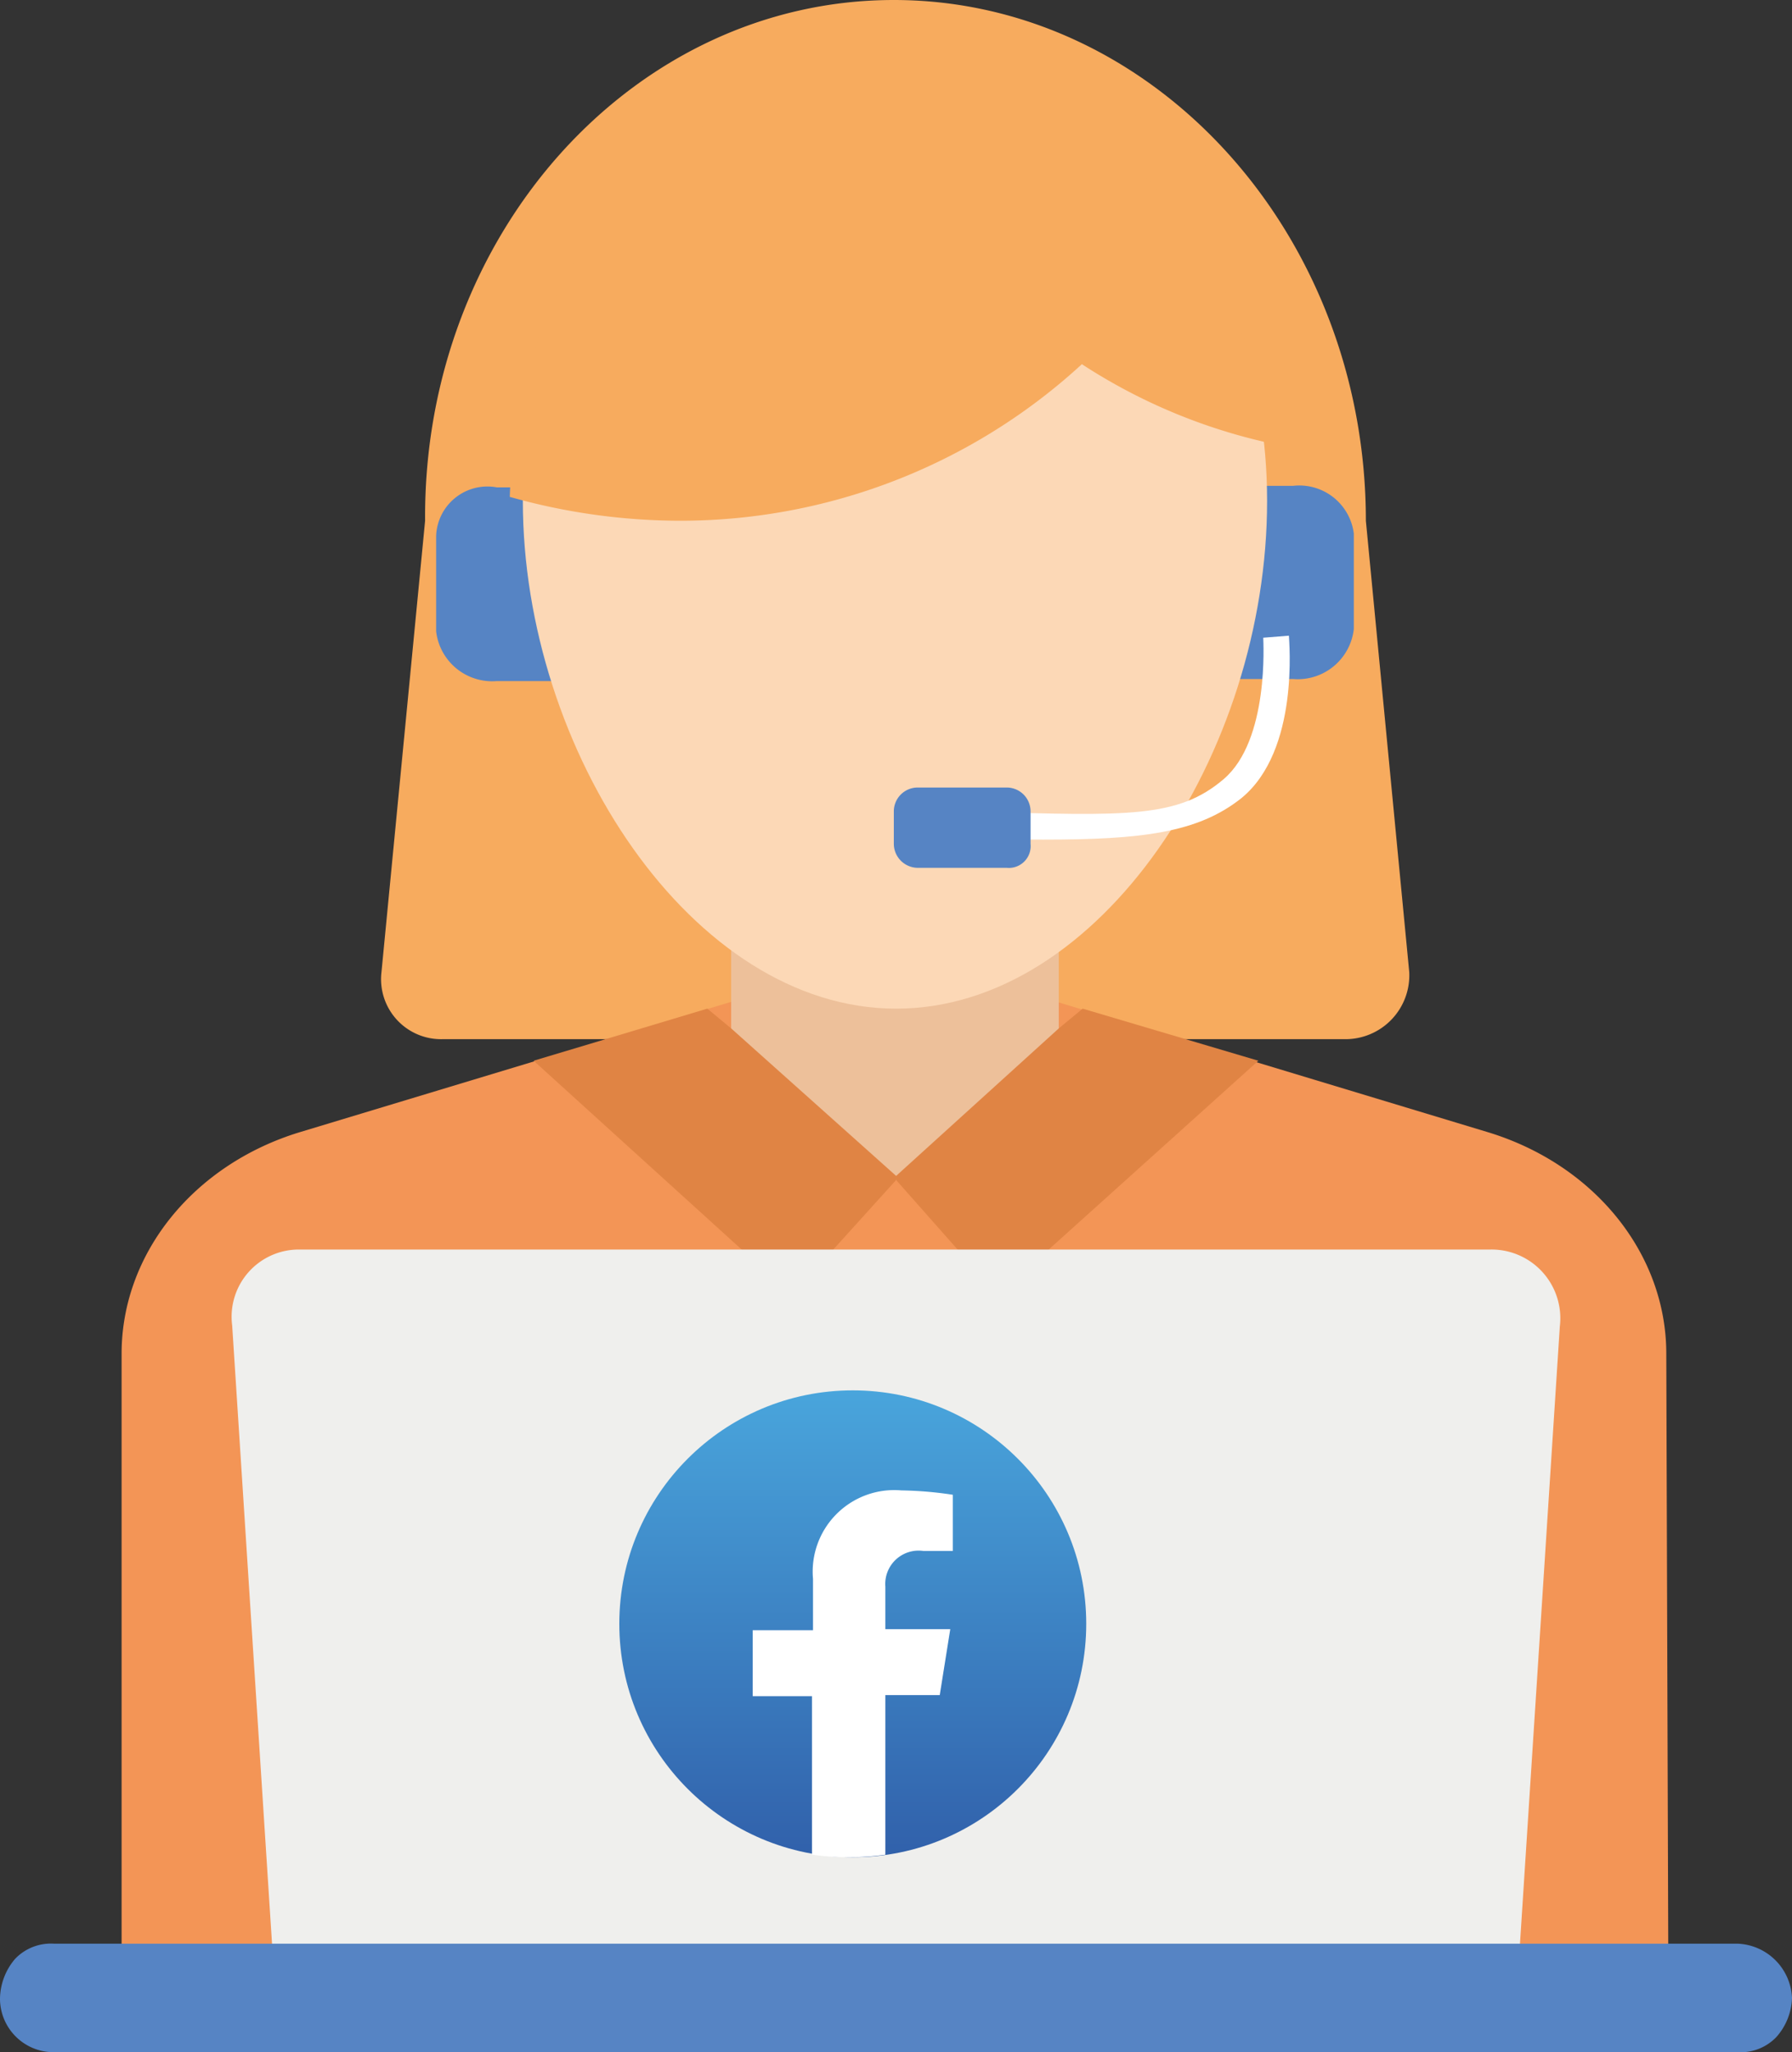 <svg id="katman_1" data-name="katman 1" xmlns="http://www.w3.org/2000/svg" xmlns:xlink="http://www.w3.org/1999/xlink" viewBox="0 0 69.85 80"><rect x="0" y="0" width="69.85" height="80" fill="#333333" stroke="none"/><defs><style>.cls-1{fill:#f7ab5e;}.cls-2{fill:#5684c4;}.cls-3{fill:#f39556;}.cls-4{fill:#ffd552;}.cls-5{fill:#edc09a;}.cls-6{fill:#fcd8b6;}.cls-7{fill:#e08444;}.cls-8{fill:#fff;}.cls-9{fill:#efefed;}.cls-10{fill:url(#Adsız_degrade_2);}</style><linearGradient id="Adsız_degrade_2" x1="2.56" y1="78.87" x2="2.56" y2="78.15" gradientTransform="matrix(25, 0, 0, -25, -30.76, 2026)" gradientUnits="userSpaceOnUse"><stop offset="0" stop-color="#49a5dc"/><stop offset="1" stop-color="#3161ab"/></linearGradient></defs><path class="cls-1" d="M59.19,40.51H24a2.34,2.34,0,0,1-2.37-2.62l1.7-17.59C23.25,9.13,31.45,0,41.6,0h0C51.75,0,60,9.13,60,20.3l1.69,17.59A2.49,2.49,0,0,1,59.19,40.51Z" transform="translate(-6.76)"/><path class="cls-2" d="M57.16,18.94H54.88v7.53h2.28a2.2,2.2,0,0,0,2.37-1.95V20.8A2.14,2.14,0,0,0,57.16,18.94Z" transform="translate(-6.76)"/><path class="cls-2" d="M23.76,20.89v3.72a2.2,2.2,0,0,0,2.37,1.94h2.28V19H26.13A2,2,0,0,0,23.76,20.89Z" transform="translate(-6.76)"/><path class="cls-3" d="M71.79,77H11.5V52.77c0-3.89,2.79-7.36,6.93-8.63L35.77,38.9a19.68,19.68,0,0,1,11.67,0l17.33,5.24c4.15,1.27,6.94,4.74,6.94,8.63L71.79,77Z" transform="translate(-6.76)"/><rect class="cls-4" x="38.9" y="56.15" width="10.06" height="2.2"/><rect class="cls-5" x="28.5" y="28.25" width="12.77" height="17.76"/><path class="cls-6" d="M56.15,19.53c0,9.81-6.51,19.79-14.46,19.79S27.14,29.26,27.14,19.53,33.65,3.81,41.69,3.81,56.15,9.73,56.15,19.53Z" transform="translate(-6.76)"/><path class="cls-7" d="M25.36,59.45h-.42a.85.85,0,0,0-.84.85V77h2.2V60.38A1.08,1.08,0,0,0,25.36,59.45Z" transform="translate(-6.76)"/><path class="cls-7" d="M58.43,59.45H58a.85.85,0,0,0-.85.85V77h2.2V60.38A1,1,0,0,0,58.43,59.45Z" transform="translate(-6.76)"/><polygon class="cls-7" points="41.27 40.09 34.93 45.84 28.5 40.09 27.57 39.32 20.8 41.35 30.87 50.49 34.93 46 38.9 50.49 49.05 41.35 42.2 39.32 41.27 40.09"/><path class="cls-8" d="M47.44,32.73c-1,0-1.27,0-2.54-.09H43.63v-1H44.9c5.83.17,7.78.25,9.56-1.27S56,25,56,24.86l1-.08c0,.17.43,4.48-1.86,6.34C53.44,32.47,51.24,32.73,47.44,32.73Z" transform="translate(-6.76)"/><path class="cls-2" d="M46,33.83H42.53a.94.94,0,0,1-.93-.93V31.63a.93.93,0,0,1,.93-.93H46a.93.93,0,0,1,.93.93V32.9A.85.85,0,0,1,46,33.83Z" transform="translate(-6.76)"/><path class="cls-9" d="M18.43,48.71H64.86a2.68,2.68,0,0,1,2.7,3L65.87,77.89H17.5L15.81,51.67A2.62,2.62,0,0,1,18.43,48.71Z" transform="translate(-6.76)"/><path class="cls-2" d="M76.61,77.89A2.41,2.41,0,0,1,76,79.41,1.93,1.93,0,0,1,74.5,80H8.87a2.09,2.09,0,0,1-2.11-2.11,2.44,2.44,0,0,1,.59-1.53,1.93,1.93,0,0,1,1.52-.59H74.5A2.21,2.21,0,0,1,76.61,77.89Z" transform="translate(-6.76)"/><path class="cls-1" d="M54.29,6.93A21.54,21.54,0,0,1,50.14,13,23.13,23.13,0,0,1,33.23,20.3a24.53,24.53,0,0,1-6.6-.93C27,9.05,33.82,2.71,42.45,2.45H43A15.93,15.93,0,0,1,54.29,6.93Z" transform="translate(-6.76)"/><path class="cls-1" d="M56.15,17.25A22.1,22.1,0,0,1,47.27,13a21.31,21.31,0,0,0,4.14-6.09A17.61,17.61,0,0,1,56.15,17.25Z" transform="translate(-6.76)"/><circle class="cls-10" cx="33.24" cy="63.3" r="9.1"/><path class="cls-8" d="M43.39,66.08l.41-2.57H41.27V61.85a1.3,1.3,0,0,1,1.48-1.39H43.9V58.27a14.6,14.6,0,0,0-2-.17,3.18,3.18,0,0,0-3.45,3.45v2H36.1v2.57h2.31V72.3a10.27,10.27,0,0,0,2.86,0V66.08Z" transform="translate(-6.76)"/></svg>